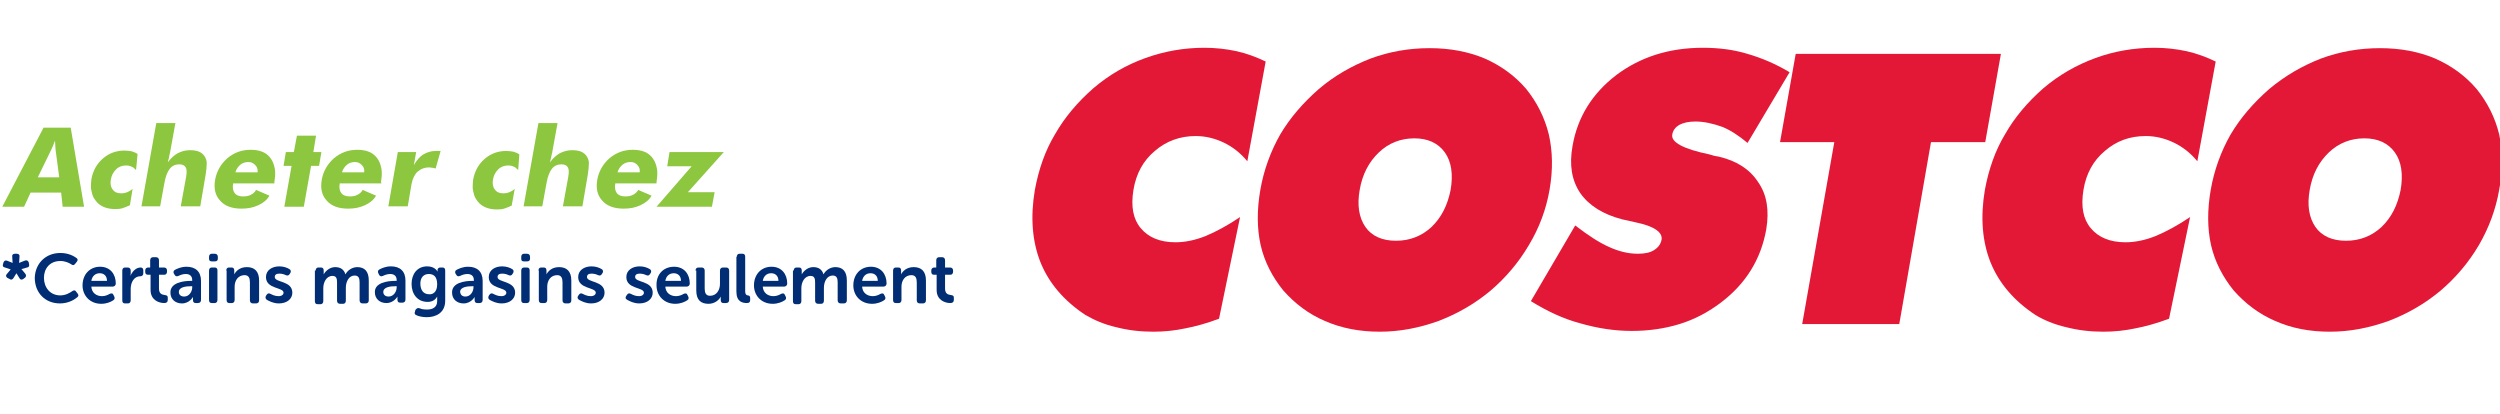 <?xml version="1.0" encoding="utf-8"?>
<!-- Generator: Adobe Illustrator 24.0.1, SVG Export Plug-In . SVG Version: 6.00 Build 0)  -->
<svg version="1.1" id="Layer_1" xmlns="http://www.w3.org/2000/svg" xmlns:xlink="http://www.w3.org/1999/xlink" x="0px" y="0px"
	 viewBox="0 0 654.2 108.3" style="enable-background:new 0 0 654.2 108.3;" xml:space="preserve">
<style type="text/css">
	.st0{fill:#E31837;}
	.st1{fill:#002D73;}
	.st2{fill:#8DC63F;}
</style>
<g>
	<g>
		<path class="st0" d="M326.4,42.2c-1.8-2.2-3.9-3.8-6.2-4.9c-2.3-1.1-4.8-1.7-7.3-1.7c-4.1,0-7.7,1.3-10.7,3.9
			c-3,2.5-4.9,5.9-5.6,10.2s-0.1,7.6,1.9,10c2,2.4,5,3.7,9.1,3.7c2.4,0,5-0.5,7.8-1.6c2.9-1.2,6-2.9,9.1-5l-5.5,26.6
			c-3.2,1.2-6.1,2-8.7,2.5c-2.8,0.6-5.6,0.9-8.5,0.9c-3.5,0-6.7-0.4-9.8-1.2c-3-0.7-5.6-1.8-8-3.2c-5.6-3.7-9.5-8.3-11.7-13.7
			c-2.2-5.5-2.7-11.9-1.5-19c1-5.4,2.7-10.3,5.3-14.6c2.5-4.4,5.9-8.4,10-12c4.1-3.5,8.6-6.1,13.6-7.9s10.1-2.7,15.5-2.7
			c2.8,0,5.6,0.3,8.4,0.9c2.7,0.6,5.3,1.6,7.6,2.7L326.4,42.2z"/>
		<path class="st0" d="M405.5,49.6c-0.9,5.2-2.7,10-5.4,14.5c-2.7,4.6-6.1,8.6-10.1,12c-4.1,3.4-8.6,6-13.6,7.9
			c-5,1.8-10.1,2.8-15.3,2.8c-5.3,0-10-0.9-14.4-2.8c-4.2-1.8-7.8-4.5-10.9-8c-2.9-3.6-4.9-7.5-5.9-11.8c-1-4.4-1-9.3-0.1-14.5
			s2.7-10.1,5.2-14.5c2.6-4.4,6-8.3,10.1-11.9c4.1-3.5,8.7-6.1,13.6-8c4.9-1.8,10-2.7,15.4-2.7c5.3,0,10.1,0.9,14.4,2.7
			c4.3,1.9,7.9,4.5,10.9,8c2.8,3.5,4.8,7.4,5.9,11.9C406.3,39.6,406.4,44.4,405.5,49.6z M365.3,63c3.6,0,6.7-1.2,9.3-3.6
			c2.6-2.5,4.2-5.7,5-9.7c0.7-4.1,0.2-7.4-1.5-9.8c-1.8-2.5-4.5-3.7-8-3.7s-6.7,1.2-9.3,3.7c-2.6,2.5-4.3,5.7-5,9.8
			c-0.7,4-0.2,7.2,1.5,9.7C359,61.8,361.7,63,365.3,63z"/>
		<path class="st0" d="M400.6,78.8L412.2,59c3.4,2.6,6.3,4.5,8.8,5.6c2.6,1.2,5.1,1.8,7.6,1.8c1.8,0,3.3-0.3,4.3-1
			c1.1-0.7,1.7-1.6,1.9-2.7c0.3-1.9-1.9-3.5-6.7-4.5c-1-0.2-2.2-0.5-3.6-0.8c-5-1.3-8.7-3.6-11-6.9c-2.2-3.3-2.9-7.3-2-12.3
			c1.3-7.5,5.1-13.7,11.5-18.6c6.3-4.7,13.8-7.1,22.6-7.1c4.2,0,8.1,0.5,11.7,1.6c3.8,1.1,7.5,2.7,11,4.8l-11,18.5
			c-2.3-1.9-4.4-3.3-6.6-4.2c-2.5-0.9-4.9-1.4-7-1.4c-1.8,0-3.2,0.3-4.3,0.9c-1,0.6-1.6,1.4-1.8,2.5c-0.4,2,2.9,3.8,9.7,5.2
			c0.9,0.3,1.7,0.5,2.5,0.6c4.7,1.1,8.1,3.3,10.3,6.7c2.3,3.3,2.9,7.4,2.1,12.3c-1.4,7.9-5.4,14.3-11.9,19.2
			c-3.3,2.5-6.9,4.4-10.8,5.6c-3.9,1.2-8.1,1.8-12.5,1.8c-4.5,0-9-0.7-13.5-2C409,83.4,404.8,81.4,400.6,78.8z"/>
		<path class="st0" d="M471.6,84.8l8.4-47.6h-14.2l4.1-23.1h53.7l-4.1,23.1h-14.2L497,84.8H471.6z"/>
		<path class="st0" d="M575,42.2c-1.8-2.2-3.9-3.8-6.2-4.9c-2.3-1.1-4.8-1.7-7.3-1.7c-4.2,0-7.7,1.3-10.7,3.9
			c-3,2.5-4.9,5.9-5.6,10.2s-0.1,7.6,1.9,10c2,2.4,5,3.7,9.1,3.7c2.4,0,5-0.5,7.8-1.6c2.9-1.2,6-2.9,9.1-5l-5.5,26.6
			c-3.2,1.2-6.1,2-8.7,2.5c-2.8,0.6-5.6,0.9-8.5,0.9c-3.5,0-6.7-0.4-9.8-1.2c-3-0.7-5.7-1.8-8-3.2c-5.6-3.7-9.5-8.3-11.7-13.7
			c-2.2-5.5-2.7-11.9-1.5-19c1-5.4,2.7-10.3,5.3-14.6c2.5-4.4,5.9-8.4,10-12c4.1-3.5,8.7-6.1,13.6-7.9s10.1-2.7,15.5-2.7
			c2.8,0,5.6,0.3,8.4,0.9c2.7,0.6,5.3,1.6,7.6,2.7L575,42.2z"/>
		<path class="st0" d="M654,49.6c-0.9,5.2-2.7,10-5.3,14.5c-2.7,4.6-6.1,8.6-10.1,12c-4.1,3.4-8.6,6-13.6,7.9
			c-5,1.8-10.1,2.8-15.3,2.8c-5.3,0-10-0.9-14.3-2.8c-4.2-1.8-7.8-4.5-10.9-8c-2.9-3.6-4.9-7.5-5.9-11.8c-1-4.4-1-9.3-0.1-14.5
			s2.7-10.1,5.2-14.5c2.6-4.4,6-8.3,10.1-11.9c4.2-3.5,8.7-6.1,13.6-8c4.9-1.8,10-2.7,15.4-2.7c5.3,0,10.1,0.9,14.4,2.7
			c4.3,1.9,7.9,4.5,10.9,8c2.8,3.5,4.8,7.4,5.9,11.9C654.9,39.6,655,44.4,654,49.6z M613.9,63c3.6,0,6.7-1.2,9.3-3.6
			c2.6-2.5,4.2-5.7,5-9.7c0.7-4.1,0.2-7.4-1.5-9.8c-1.8-2.5-4.5-3.7-8-3.7s-6.7,1.2-9.3,3.7c-2.6,2.5-4.3,5.7-5,9.8
			c-0.7,4-0.2,7.2,1.5,9.7C607.6,61.8,610.3,63,613.9,63z"/>
	</g>
</g>
<g>
	<path class="st1" d="M1.9,72.7c-0.4-0.3-0.4-0.7-0.1-1l1-1.2v0L1.3,70c-0.5-0.1-0.7-0.4-0.5-0.9l0.1-0.4c0.2-0.5,0.5-0.6,0.9-0.5
		l1.5,0.6l-0.1-1.6c-0.1-0.5,0.2-0.8,0.7-0.8h0.5c0.5,0,0.8,0.3,0.7,0.8l-0.1,1.6l1.5-0.6c0.5-0.2,0.8,0,1,0.4l0.1,0.5
		c0.1,0.5,0,0.8-0.5,0.9l-1.5,0.4v0l1,1.2c0.3,0.4,0.3,0.8-0.1,1.1l-0.4,0.3c-0.4,0.3-0.8,0.2-1-0.2l-0.8-1.3h0l-0.8,1.3
		c-0.3,0.4-0.6,0.5-1,0.2L1.9,72.7z"/>
	<path class="st1" d="M15.8,66.2c2.1,0,3.5,0.8,4.2,1.3c0.4,0.3,0.4,0.6,0.1,1L19.7,69c-0.3,0.4-0.6,0.5-1,0.2
		c-0.6-0.4-1.6-0.9-2.9-0.9c-2.8,0-4.3,2-4.3,4.4c0,2.4,1.5,4.6,4.3,4.6c1.4,0,2.5-0.7,3.1-1.1c0.4-0.3,0.8-0.3,1,0.1l0.4,0.5
		c0.3,0.4,0.3,0.7-0.1,1c-0.7,0.6-2.3,1.6-4.5,1.6c-4,0-6.6-2.9-6.6-6.7C9.2,69,11.9,66.2,15.8,66.2z"/>
	<path class="st1" d="M26.2,69.8c2.6,0,4.1,1.9,4.1,4.4c0,0.4-0.3,0.8-0.8,0.8h-5.6c0.1,1.7,1.4,2.5,2.8,2.5c0.8,0,1.5-0.3,2-0.6
		c0.5-0.2,0.8-0.2,1,0.3l0.2,0.4c0.2,0.4,0.1,0.8-0.3,1c-0.6,0.4-1.7,0.9-3.1,0.9c-3,0-4.9-2.2-4.9-4.8
		C21.6,71.8,23.5,69.8,26.2,69.8z M28,73.5c0-1.3-0.8-2-1.9-2c-1.2,0-2,0.8-2.2,2H28z"/>
	<path class="st1" d="M32,70.8c0-0.5,0.3-0.8,0.7-0.8h0.7c0.5,0,0.8,0.3,0.8,0.8v0.9c0,0.3-0.1,0.6-0.1,0.6h0
		c0.4-1.1,1.4-2.3,2.7-2.3c0.5,0,0.7,0.3,0.7,0.8v0.7c0,0.5-0.3,0.8-0.8,0.8c-1.7,0-2.5,1.7-2.5,3.3v3c0,0.5-0.3,0.8-0.7,0.8h-0.8
		c-0.5,0-0.7-0.3-0.7-0.8V70.8z"/>
	<path class="st1" d="M39.2,71.9h-0.5c-0.5,0-0.7-0.3-0.7-0.8v-0.3c0-0.5,0.3-0.8,0.8-0.8h0.5v-1.9c0-0.5,0.3-0.8,0.8-0.8h0.7
		c0.5,0,0.8,0.3,0.8,0.8v1.9h1.3c0.5,0,0.8,0.3,0.8,0.8v0.3c0,0.5-0.3,0.8-0.7,0.8h-1.4v3.6c0,1.4,0.8,1.6,1.5,1.7
		c0.6,0.1,0.8,0.2,0.8,0.7v0.6c0,0.5-0.3,0.8-0.9,0.8c-1.6,0-3.6-0.9-3.6-3.4V71.9z"/>
	<path class="st1" d="M49.9,73.5h0.4v-0.2c0-1.2-0.8-1.6-1.7-1.6c-0.8,0-1.5,0.3-1.9,0.5c-0.5,0.2-0.8,0.1-1-0.3l-0.2-0.3
		c-0.2-0.4-0.1-0.8,0.3-1c0.6-0.3,1.6-0.8,3-0.8c2.4,0,3.8,1.3,3.8,3.7v5c0,0.5-0.3,0.8-0.8,0.8h-0.6c-0.5,0-0.7-0.3-0.7-0.8v-0.4
		c0-0.3,0-0.4,0-0.4h0c0,0-0.9,1.7-2.9,1.7c-1.7,0-3-1.1-3-2.8C44.5,74,47.9,73.5,49.9,73.5z M48.2,77.6c1.3,0,2.1-1.3,2.1-2.4v-0.3
		h-0.4c-1.2,0-3.1,0.2-3.1,1.5C46.8,77.1,47.3,77.6,48.2,77.6z"/>
	<path class="st1" d="M54.7,67.7v-0.5c0-0.5,0.3-0.8,0.7-0.8h0.8c0.5,0,0.8,0.3,0.8,0.8v0.5c0,0.5-0.3,0.7-0.8,0.7h-0.8
		C55,68.4,54.7,68.2,54.7,67.7z M54.7,70.8c0-0.5,0.3-0.8,0.7-0.8h0.8c0.5,0,0.7,0.3,0.7,0.8v7.7c0,0.5-0.3,0.8-0.7,0.8h-0.8
		c-0.5,0-0.7-0.3-0.7-0.8V70.8z"/>
	<path class="st1" d="M59.2,70.8c0-0.5,0.3-0.8,0.7-0.8h0.7c0.5,0,0.7,0.3,0.7,0.8v0.6c0,0.2,0,0.4,0,0.4h0c0.4-0.8,1.4-1.9,3.3-1.9
		c2,0,3.2,1.1,3.2,3.5v5.2c0,0.5-0.3,0.8-0.8,0.8h-0.8c-0.5,0-0.8-0.3-0.8-0.8v-4.7c0-1.1-0.3-1.9-1.4-1.9c-1.6,0-2.6,1.3-2.6,3v3.5
		c0,0.5-0.3,0.8-0.7,0.8H60c-0.5,0-0.7-0.3-0.7-0.8V70.8z"/>
	<path class="st1" d="M69.6,77.4l0.2-0.3c0.3-0.4,0.6-0.4,1-0.2c0.4,0.2,1.1,0.6,2.1,0.6c0.8,0,1.3-0.4,1.3-0.9
		c0-1.5-4.6-0.9-4.6-4.1c0-1.8,1.6-2.8,3.5-2.8c1.2,0,2.1,0.4,2.6,0.7c0.4,0.2,0.5,0.6,0.3,1l-0.2,0.3c-0.2,0.4-0.6,0.5-1,0.3
		c-0.4-0.2-1-0.4-1.7-0.4c-0.8,0-1.2,0.3-1.2,0.9c0,1.5,4.6,0.9,4.6,4.1c0,1.6-1.4,2.8-3.5,2.8c-1.5,0-2.5-0.6-3.1-0.9
		C69.4,78.2,69.4,77.8,69.6,77.4z"/>
	<path class="st1" d="M82.6,70.8c0-0.5,0.3-0.8,0.7-0.8H84c0.5,0,0.7,0.3,0.7,0.8v0.6c0,0.2,0,0.4,0,0.4h0c0.5-0.9,1.6-1.9,3-1.9
		c1.4,0,2.3,0.6,2.7,1.9h0c0.5-1,1.7-1.9,3.1-1.9c1.9,0,3,1.1,3,3.5v5.2c0,0.5-0.3,0.8-0.8,0.8h-0.8c-0.5,0-0.8-0.3-0.8-0.8v-4.7
		c0-1-0.2-1.8-1.3-1.8c-1.5,0-2.3,1.6-2.3,3.2v3.4c0,0.5-0.3,0.8-0.7,0.8h-0.8c-0.5,0-0.8-0.3-0.8-0.8v-4.7c0-1-0.1-1.8-1.2-1.8
		c-1.6,0-2.4,1.7-2.4,3.2v3.4c0,0.5-0.3,0.8-0.7,0.8h-0.8c-0.5,0-0.7-0.3-0.7-0.8V70.8z"/>
	<path class="st1" d="M103.4,73.5h0.4v-0.2c0-1.2-0.8-1.6-1.7-1.6c-0.8,0-1.5,0.3-1.9,0.5c-0.5,0.2-0.8,0.1-1-0.3L99,71.5
		c-0.2-0.4-0.1-0.8,0.3-1c0.6-0.3,1.6-0.8,3-0.8c2.4,0,3.8,1.3,3.8,3.7v5c0,0.5-0.3,0.8-0.8,0.8h-0.6c-0.5,0-0.7-0.3-0.7-0.8v-0.4
		c0-0.3,0-0.4,0-0.4h0c0,0-0.9,1.7-2.9,1.7c-1.7,0-3-1.1-3-2.8C98,74,101.3,73.5,103.4,73.5z M101.7,77.6c1.3,0,2.1-1.3,2.1-2.4
		v-0.3h-0.4c-1.2,0-3.1,0.2-3.1,1.5C100.3,77.1,100.8,77.6,101.7,77.6z"/>
	<path class="st1" d="M109.9,80.7c0.4,0.2,1,0.3,1.9,0.3c1.4,0,2.6-0.6,2.6-2.2v-0.7c0-0.2,0-0.5,0-0.5h0c-0.5,0.9-1.3,1.4-2.5,1.4
		c-2.7,0-4.2-2.1-4.2-4.7c0-2.5,1.4-4.6,4.1-4.6c2.1,0,2.7,1.4,2.7,1.4h0c0,0,0-0.1,0-0.2v-0.3c0-0.3,0.3-0.6,0.7-0.6h0.6
		c0.5,0,0.7,0.3,0.7,0.8v7.9c0,3.2-2.5,4.3-4.8,4.3c-1,0-2.1-0.2-2.7-0.5c-0.5-0.2-0.6-0.5-0.4-1l0.1-0.4
		C109.1,80.6,109.4,80.5,109.9,80.7z M114.4,74.4c0-2.1-1-2.7-2.2-2.7c-1.4,0-2.2,1-2.2,2.5c0,1.7,0.8,2.8,2.3,2.8
		C113.3,77.1,114.4,76.4,114.4,74.4z"/>
	<path class="st1" d="M123.6,73.5h0.4v-0.2c0-1.2-0.8-1.6-1.7-1.6c-0.8,0-1.5,0.3-1.9,0.5c-0.5,0.2-0.8,0.1-1-0.3l-0.2-0.3
		c-0.2-0.4-0.1-0.8,0.3-1c0.6-0.3,1.6-0.8,3-0.8c2.4,0,3.8,1.3,3.8,3.7v5c0,0.5-0.3,0.8-0.8,0.8h-0.6c-0.5,0-0.7-0.3-0.7-0.8v-0.4
		c0-0.3,0-0.4,0-0.4h0c0,0-0.9,1.7-2.9,1.7c-1.7,0-3-1.1-3-2.8C118.2,74,121.5,73.5,123.6,73.5z M121.8,77.6c1.3,0,2.1-1.3,2.1-2.4
		v-0.3h-0.4c-1.2,0-3.1,0.2-3.1,1.5C120.5,77.1,120.9,77.6,121.8,77.6z"/>
	<path class="st1" d="M127.9,77.4l0.2-0.3c0.3-0.4,0.6-0.4,1-0.2c0.4,0.2,1.1,0.6,2.1,0.6c0.8,0,1.3-0.4,1.3-0.9
		c0-1.5-4.6-0.9-4.6-4.1c0-1.8,1.6-2.8,3.5-2.8c1.2,0,2.1,0.4,2.6,0.7c0.4,0.2,0.5,0.6,0.3,1l-0.2,0.3c-0.2,0.4-0.6,0.5-1,0.3
		c-0.4-0.2-1-0.4-1.7-0.4c-0.8,0-1.2,0.3-1.2,0.9c0,1.5,4.6,0.9,4.6,4.1c0,1.6-1.4,2.8-3.5,2.8c-1.5,0-2.5-0.6-3.1-0.9
		C127.7,78.2,127.7,77.8,127.9,77.4z"/>
	<path class="st1" d="M136.4,67.7v-0.5c0-0.5,0.3-0.8,0.7-0.8h0.8c0.5,0,0.8,0.3,0.8,0.8v0.5c0,0.5-0.3,0.7-0.8,0.7h-0.8
		C136.6,68.4,136.4,68.2,136.4,67.7z M136.4,70.8c0-0.5,0.3-0.8,0.7-0.8h0.8c0.5,0,0.7,0.3,0.7,0.8v7.7c0,0.5-0.3,0.8-0.7,0.8h-0.8
		c-0.5,0-0.7-0.3-0.7-0.8V70.8z"/>
	<path class="st1" d="M140.9,70.8c0-0.5,0.3-0.8,0.7-0.8h0.7c0.5,0,0.7,0.3,0.7,0.8v0.6c0,0.2,0,0.4,0,0.4h0
		c0.4-0.8,1.4-1.9,3.3-1.9c2,0,3.2,1.1,3.2,3.5v5.2c0,0.5-0.3,0.8-0.8,0.8H148c-0.5,0-0.8-0.3-0.8-0.8v-4.7c0-1.1-0.3-1.9-1.4-1.9
		c-1.6,0-2.6,1.3-2.6,3v3.5c0,0.5-0.3,0.8-0.7,0.8h-0.8c-0.5,0-0.7-0.3-0.7-0.8V70.8z"/>
	<path class="st1" d="M151.3,77.4l0.2-0.3c0.3-0.4,0.6-0.4,1-0.2c0.4,0.2,1.1,0.6,2.1,0.6c0.8,0,1.3-0.4,1.3-0.9
		c0-1.5-4.6-0.9-4.6-4.1c0-1.8,1.6-2.8,3.5-2.8c1.2,0,2.1,0.4,2.6,0.7c0.4,0.2,0.5,0.6,0.3,1l-0.2,0.3c-0.2,0.4-0.6,0.5-1,0.3
		c-0.4-0.2-1-0.4-1.7-0.4c-0.8,0-1.2,0.3-1.2,0.9c0,1.5,4.6,0.9,4.6,4.1c0,1.6-1.4,2.8-3.5,2.8c-1.5,0-2.5-0.6-3.1-0.9
		C151.1,78.2,151,77.8,151.3,77.4z"/>
	<path class="st1" d="M163.9,77.4l0.2-0.3c0.3-0.4,0.6-0.4,1-0.2c0.4,0.2,1.1,0.6,2.1,0.6c0.8,0,1.3-0.4,1.3-0.9
		c0-1.5-4.6-0.9-4.6-4.1c0-1.8,1.6-2.8,3.5-2.8c1.2,0,2.1,0.4,2.6,0.7c0.4,0.2,0.5,0.6,0.3,1l-0.2,0.3c-0.2,0.4-0.6,0.5-1,0.3
		c-0.4-0.2-1-0.4-1.7-0.4c-0.8,0-1.2,0.3-1.2,0.9c0,1.5,4.6,0.9,4.6,4.1c0,1.6-1.4,2.8-3.5,2.8c-1.5,0-2.5-0.6-3.1-0.9
		C163.6,78.2,163.6,77.8,163.9,77.4z"/>
	<path class="st1" d="M176.4,69.8c2.6,0,4.1,1.9,4.1,4.4c0,0.4-0.3,0.8-0.8,0.8h-5.6c0.1,1.7,1.4,2.5,2.8,2.5c0.8,0,1.5-0.3,2-0.6
		c0.5-0.2,0.8-0.2,1,0.3l0.2,0.4c0.2,0.4,0.1,0.8-0.3,1c-0.6,0.4-1.7,0.9-3.1,0.9c-3,0-4.9-2.2-4.9-4.8
		C171.7,71.8,173.6,69.8,176.4,69.8z M178.2,73.5c0-1.3-0.8-2-1.9-2c-1.2,0-2,0.8-2.2,2H178.2z"/>
	<path class="st1" d="M182,70.8c0-0.5,0.3-0.8,0.8-0.8h0.8c0.5,0,0.8,0.3,0.8,0.8v4.7c0,1.1,0.3,1.9,1.4,1.9c1.7,0,2.6-1.5,2.6-3.1
		v-3.5c0-0.5,0.3-0.8,0.8-0.8h0.8c0.5,0,0.8,0.3,0.8,0.8v7.7c0,0.5-0.3,0.8-0.8,0.8h-0.7c-0.5,0-0.7-0.3-0.7-0.8v-0.5
		c0-0.2,0-0.4,0-0.4h0c-0.4,0.9-1.6,1.9-3.2,1.9c-2,0-3.2-1-3.2-3.5V70.8z"/>
	<path class="st1" d="M192.8,67.2c0-0.5,0.3-0.8,0.7-0.8h0.8c0.5,0,0.7,0.3,0.7,0.8v9c0,0.9,0.4,1.1,0.7,1.1c0.3,0,0.6,0.2,0.6,0.6
		v0.6c0,0.5-0.2,0.8-0.8,0.8c-1.2,0-2.8-0.3-2.8-3V67.2z"/>
	<path class="st1" d="M201.9,69.8c2.6,0,4.1,1.9,4.1,4.4c0,0.4-0.3,0.8-0.8,0.8h-5.6c0.1,1.7,1.4,2.5,2.8,2.5c0.8,0,1.5-0.3,2-0.6
		c0.5-0.2,0.8-0.2,1,0.3l0.2,0.4c0.2,0.4,0.1,0.8-0.3,1c-0.6,0.4-1.7,0.9-3.1,0.9c-3,0-4.9-2.2-4.9-4.8
		C197.3,71.8,199.2,69.8,201.9,69.8z M203.7,73.5c0-1.3-0.8-2-1.9-2c-1.2,0-2,0.8-2.2,2H203.7z"/>
	<path class="st1" d="M207.7,70.8c0-0.5,0.3-0.8,0.7-0.8h0.7c0.5,0,0.7,0.3,0.7,0.8v0.6c0,0.2,0,0.4,0,0.4h0c0.5-0.9,1.6-1.9,3-1.9
		c1.4,0,2.3,0.6,2.7,1.9h0c0.5-1,1.7-1.9,3.1-1.9c1.9,0,3,1.1,3,3.5v5.2c0,0.5-0.3,0.8-0.8,0.8h-0.8c-0.5,0-0.8-0.3-0.8-0.8v-4.7
		c0-1-0.2-1.8-1.3-1.8c-1.5,0-2.3,1.6-2.3,3.2v3.4c0,0.5-0.3,0.8-0.7,0.8h-0.8c-0.5,0-0.8-0.3-0.8-0.8v-4.7c0-1-0.1-1.8-1.2-1.8
		c-1.6,0-2.4,1.7-2.4,3.2v3.4c0,0.5-0.3,0.8-0.7,0.8h-0.8c-0.5,0-0.7-0.3-0.7-0.8V70.8z"/>
	<path class="st1" d="M227.9,69.8c2.6,0,4.1,1.9,4.1,4.4c0,0.4-0.3,0.8-0.8,0.8h-5.6c0.1,1.7,1.4,2.5,2.8,2.5c0.8,0,1.5-0.3,2-0.6
		c0.5-0.2,0.8-0.2,1,0.3l0.2,0.4c0.2,0.4,0.1,0.8-0.3,1c-0.6,0.4-1.7,0.9-3.1,0.9c-3,0-4.9-2.2-4.9-4.8
		C223.3,71.8,225.2,69.8,227.9,69.8z M229.7,73.5c0-1.3-0.8-2-1.9-2c-1.2,0-2,0.8-2.2,2H229.7z"/>
	<path class="st1" d="M233.7,70.8c0-0.5,0.3-0.8,0.7-0.8h0.7c0.5,0,0.7,0.3,0.7,0.8v0.6c0,0.2,0,0.4,0,0.4h0
		c0.4-0.8,1.4-1.9,3.3-1.9c2,0,3.2,1.1,3.2,3.5v5.2c0,0.5-0.3,0.8-0.8,0.8h-0.8c-0.5,0-0.8-0.3-0.8-0.8v-4.7c0-1.1-0.3-1.9-1.4-1.9
		c-1.6,0-2.6,1.3-2.6,3v3.5c0,0.5-0.3,0.8-0.7,0.8h-0.8c-0.5,0-0.7-0.3-0.7-0.8V70.8z"/>
	<path class="st1" d="M244.9,71.9h-0.5c-0.5,0-0.7-0.3-0.7-0.8v-0.3c0-0.5,0.3-0.8,0.8-0.8h0.5v-1.9c0-0.5,0.3-0.8,0.8-0.8h0.7
		c0.5,0,0.8,0.3,0.8,0.8v1.9h1.3c0.5,0,0.8,0.3,0.8,0.8v0.3c0,0.5-0.3,0.8-0.7,0.8h-1.4v3.6c0,1.4,0.8,1.6,1.5,1.7
		c0.6,0.1,0.8,0.2,0.8,0.7v0.6c0,0.5-0.3,0.8-0.9,0.8c-1.6,0-3.6-0.9-3.6-3.4V71.9z"/>
</g>
<g>
	<path class="st2" d="M0.6,54.1l10.8-20.7h7.1L22,54.1h-5.6L16,50.4H8l-1.7,3.7H0.6z M9.9,46.4h5.6l-0.9-6.8c0-0.1-0.1-0.5-0.1-1
		c0-0.7-0.1-1.2-0.1-1.8c-0.2,0.5-0.4,1-0.6,1.5c-0.2,0.5-0.4,0.9-0.6,1.3L9.9,46.4z"/>
	<path class="st2" d="M35.6,44.5c-0.4-0.4-0.8-0.8-1.2-0.9c-0.4-0.2-0.8-0.3-1.4-0.3c-1,0-1.9,0.3-2.6,1c-0.7,0.7-1.2,1.5-1.4,2.7
		c-0.2,1.1,0,2,0.5,2.6c0.5,0.7,1.2,1,2.3,1c0.5,0,1-0.1,1.5-0.3c0.5-0.2,1-0.5,1.4-0.9L34,53.7c-0.7,0.3-1.3,0.6-2,0.8
		c-0.7,0.2-1.3,0.2-1.9,0.2c-2.2,0-3.9-0.7-5-2.1c-0.4-0.5-0.7-1-0.9-1.6c-0.2-0.6-0.3-1.2-0.4-1.8c0-0.7,0-1.4,0.1-2.2
		c0.4-2.3,1.4-4.1,3-5.5c1.6-1.4,3.5-2.1,5.7-2.1c0.7,0,1.3,0.1,1.9,0.2c0.6,0.2,1.1,0.4,1.5,0.7L35.6,44.5z"/>
	<path class="st2" d="M37,54.1l3.9-21.9h5l-1.4,7.7c-0.1,0.4-0.2,0.8-0.3,1.4c-0.1,0.5-0.2,0.9-0.3,1.2c0.8-1.1,1.7-1.9,2.6-2.4
		c1-0.5,2-0.8,3.2-0.8c0.9,0,1.7,0.1,2.4,0.4c0.7,0.3,1.2,0.8,1.5,1.3c0.3,0.5,0.5,1.1,0.5,1.7c0,0.8-0.1,1.8-0.3,3.1l-1.4,8.2h-5.1
		l1.4-7.7c0.2-1.2,0.2-2-0.1-2.5c-0.3-0.5-0.8-0.8-1.7-0.8c-1,0-1.9,0.4-2.5,1.2c-0.6,0.8-1.1,2-1.4,3.8l-1.1,6H37z"/>
	<path class="st2" d="M71.8,48H61c-0.2,1.1,0,2,0.4,2.5c0.4,0.6,1.2,0.9,2.2,0.9c0.8,0,1.4-0.1,2-0.4c0.6-0.3,1.1-0.7,1.4-1.3
		l3.5,1.5c-0.6,1.1-1.6,1.9-2.9,2.5c-1.3,0.6-2.7,0.9-4.4,0.9c-2.5,0-4.4-0.7-5.6-2.1c-1.3-1.4-1.7-3.2-1.3-5.5
		c0.4-2.2,1.5-4.1,3.2-5.6c1.8-1.5,3.8-2.2,6.1-2.2c2.4,0,4.1,0.7,5.2,2.2c0.6,0.8,0.9,1.7,1.1,2.7c0.2,1,0.1,2.2-0.1,3.5L71.8,48z
		 M67.4,45.1c0.1-0.8-0.1-1.4-0.6-1.9s-1-0.8-1.8-0.8c-0.8,0-1.5,0.2-2.1,0.7c-0.6,0.5-1.1,1.2-1.3,2H67.4z"/>
	<path class="st2" d="M74.4,54.1l1.9-10.7h-2.1l0.6-3.6h2.1l0.8-4.3h5L82,39.8h2.1l-0.6,3.6h-2.1l-1.9,10.7H74.4z"/>
	<path class="st2" d="M99.8,48H88.9c-0.2,1.1,0,2,0.4,2.5c0.4,0.6,1.2,0.9,2.2,0.9c0.8,0,1.4-0.1,2-0.4c0.6-0.3,1.1-0.7,1.4-1.3
		l3.5,1.5c-0.6,1.1-1.6,1.9-2.9,2.5c-1.3,0.6-2.7,0.9-4.4,0.9c-2.5,0-4.4-0.7-5.6-2.1c-1.3-1.4-1.7-3.2-1.3-5.5
		c0.4-2.2,1.5-4.1,3.2-5.6c1.8-1.5,3.8-2.2,6.1-2.2c2.4,0,4.1,0.7,5.2,2.2c0.6,0.8,0.9,1.7,1.1,2.7c0.2,1,0.1,2.2-0.1,3.5L99.8,48z
		 M95.3,45.1c0.1-0.8-0.1-1.4-0.6-1.9s-1-0.8-1.8-0.8c-0.8,0-1.5,0.2-2.1,0.7c-0.6,0.5-1.1,1.2-1.3,2H95.3z"/>
	<path class="st2" d="M101.6,54.1l2.5-14.3h4.8l-0.6,3.4c0.7-1.2,1.5-2.2,2.5-2.8c1-0.6,2.1-0.9,3.3-0.9c0.3,0,0.5,0,0.6,0
		c0.1,0,0.2,0,0.3,0c0.1,0,0.2,0,0.3,0l-1.3,4.6c-0.3-0.1-0.6-0.2-0.9-0.2c-0.4,0-0.6-0.1-0.8-0.1c-1.2,0-2.2,0.4-3,1.1
		c-0.8,0.7-1.3,1.8-1.6,3.2l-1,5.9H101.6z"/>
	<path class="st2" d="M135.6,44.5c-0.4-0.4-0.8-0.8-1.2-0.9c-0.4-0.2-0.8-0.3-1.4-0.3c-1,0-1.9,0.3-2.6,1c-0.7,0.7-1.2,1.5-1.4,2.7
		c-0.2,1.1,0,2,0.5,2.6c0.5,0.7,1.2,1,2.3,1c0.5,0,1-0.1,1.5-0.3c0.5-0.2,1-0.5,1.4-0.9l-0.8,4.4c-0.7,0.3-1.3,0.6-2,0.8
		c-0.7,0.2-1.3,0.2-1.9,0.2c-2.2,0-3.9-0.7-5-2.1c-0.4-0.5-0.7-1-0.9-1.6c-0.2-0.6-0.3-1.2-0.4-1.8c0-0.7,0-1.4,0.1-2.2
		c0.4-2.3,1.4-4.1,3-5.5c1.6-1.4,3.5-2.1,5.7-2.1c0.7,0,1.3,0.1,1.9,0.2c0.6,0.2,1.1,0.4,1.5,0.7L135.6,44.5z"/>
	<path class="st2" d="M137,54.1l3.9-21.9h5l-1.4,7.7c-0.1,0.4-0.2,0.8-0.3,1.4c-0.1,0.5-0.2,0.9-0.3,1.2c0.8-1.1,1.7-1.9,2.6-2.4
		c1-0.5,2-0.8,3.2-0.8c0.9,0,1.7,0.1,2.4,0.4c0.7,0.3,1.2,0.8,1.5,1.3c0.3,0.5,0.5,1.1,0.5,1.7c0,0.8-0.1,1.8-0.3,3.1l-1.4,8.2h-5.1
		l1.4-7.7c0.2-1.2,0.2-2-0.1-2.5c-0.3-0.5-0.8-0.8-1.7-0.8c-1,0-1.9,0.4-2.5,1.2c-0.6,0.8-1.1,2-1.4,3.8l-1.1,6H137z"/>
	<path class="st2" d="M171.8,48H161c-0.2,1.1,0,2,0.4,2.5c0.4,0.6,1.2,0.9,2.2,0.9c0.8,0,1.4-0.1,2-0.4c0.6-0.3,1.1-0.7,1.4-1.3
		l3.5,1.5c-0.6,1.1-1.6,1.9-2.9,2.5c-1.3,0.6-2.7,0.9-4.4,0.9c-2.5,0-4.4-0.7-5.6-2.1c-1.3-1.4-1.7-3.2-1.3-5.5
		c0.4-2.2,1.5-4.1,3.2-5.6c1.8-1.5,3.8-2.2,6.1-2.2c2.4,0,4.1,0.7,5.2,2.2c0.6,0.8,0.9,1.7,1.1,2.7c0.2,1,0.1,2.2-0.1,3.5L171.8,48z
		 M167.4,45.1c0.1-0.8-0.1-1.4-0.6-1.9c-0.4-0.5-1-0.8-1.8-0.8c-0.8,0-1.5,0.2-2.1,0.7c-0.6,0.5-1.1,1.2-1.3,2H167.4z"/>
	<path class="st2" d="M186.3,54.1h-14.5l9.2-10.6h-6.4l0.6-3.7h14.2L180,50.3h7L186.3,54.1z"/>
</g>
</svg>
